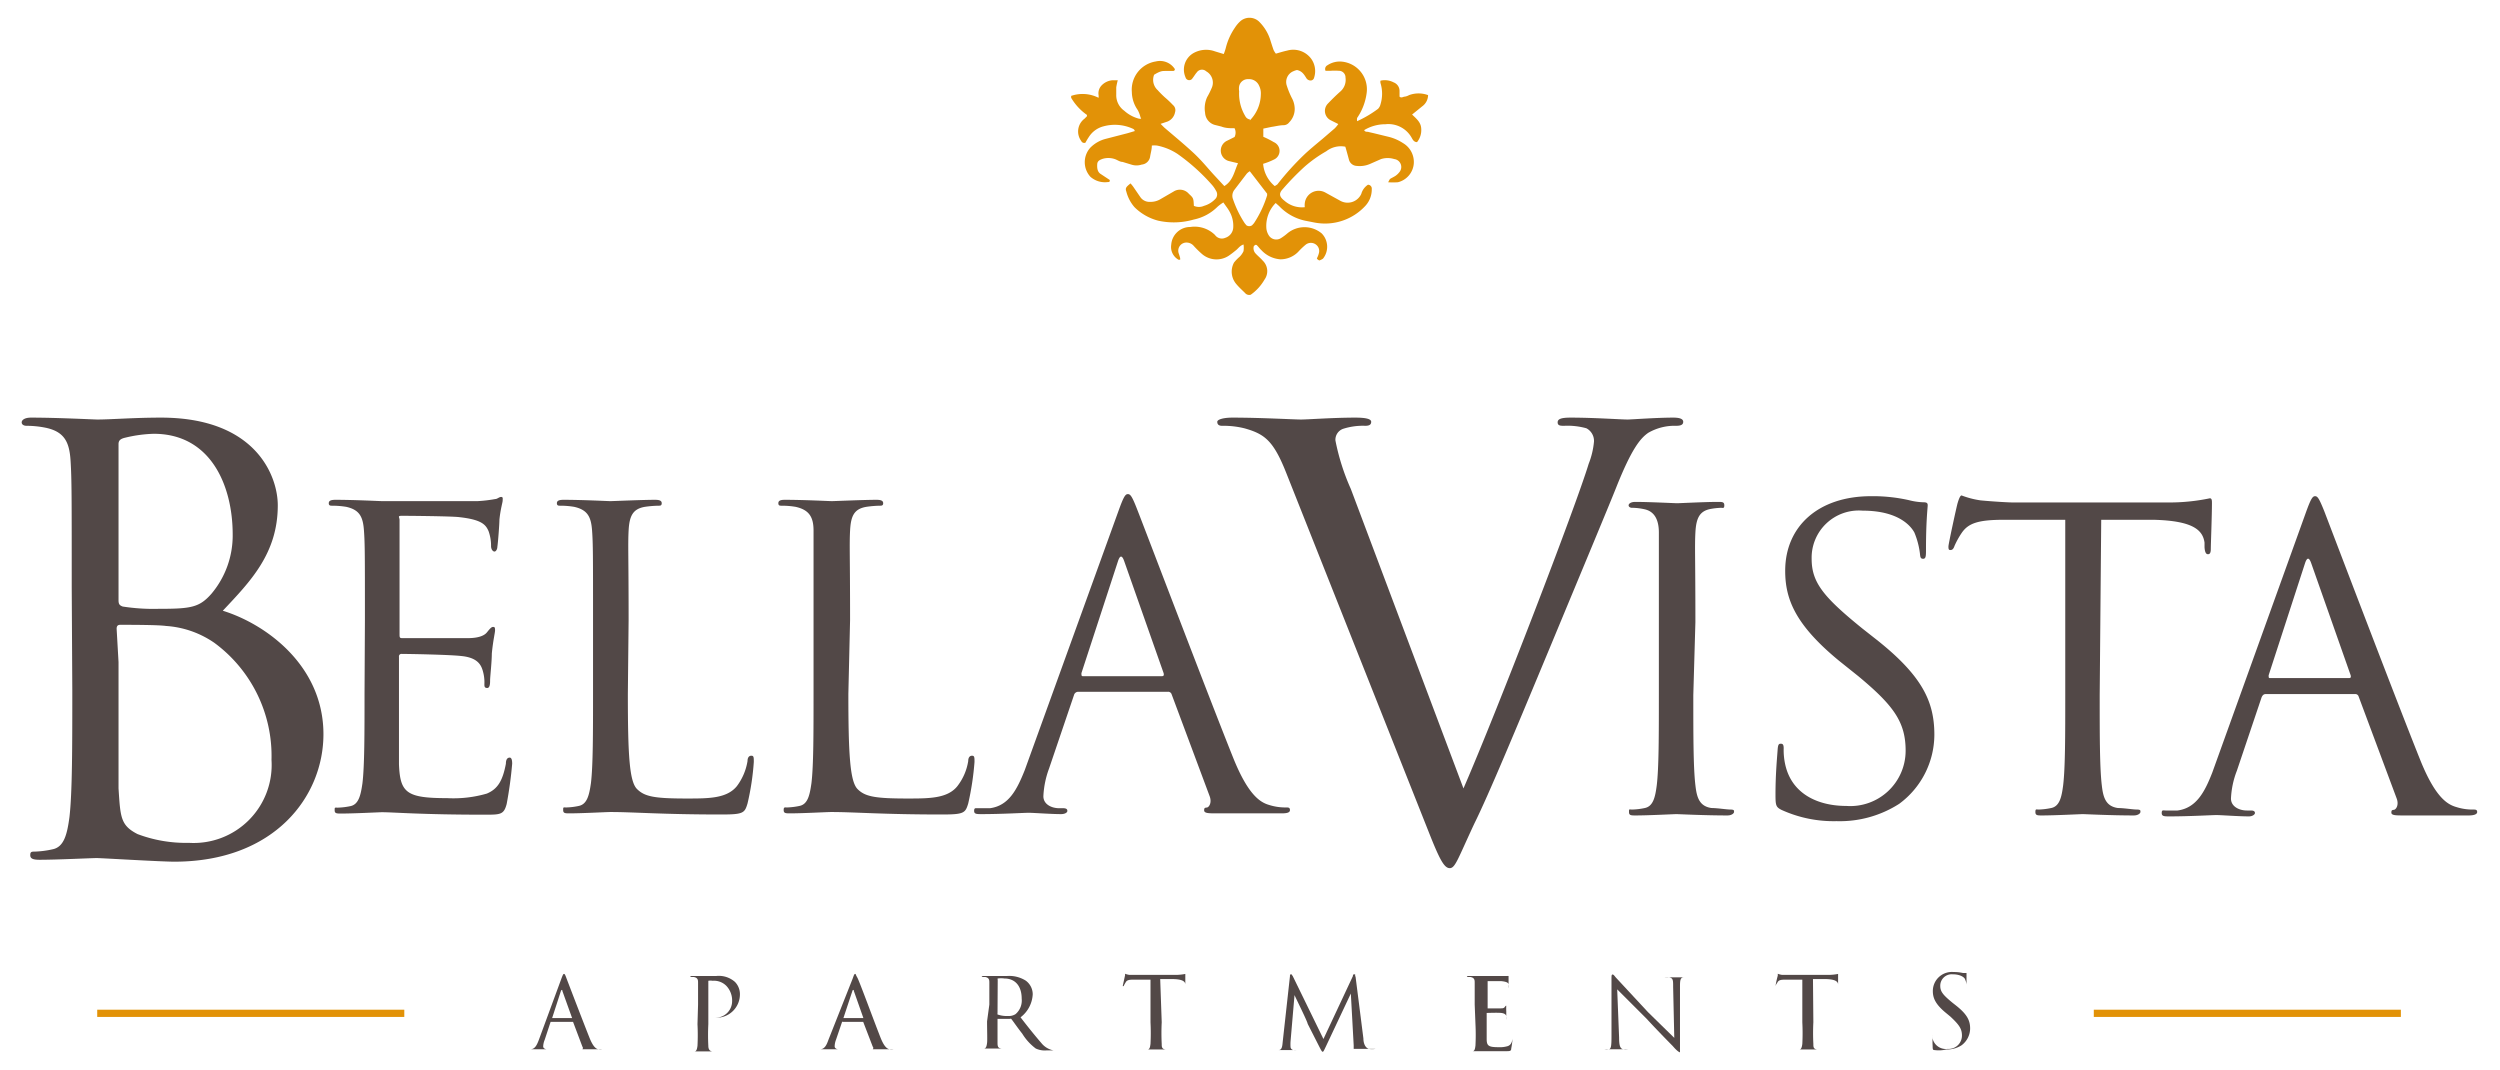 <svg id="logo" xmlns="http://www.w3.org/2000/svg" viewBox="0 0 131.4 56.22"><defs><style>.cls-1{fill:#e29207;}.cls-2{fill:#524847;}</style></defs><path class="cls-1" d="M59.94,6.15a1.44,1.44,0,0,0-.15-.38,1.68,1.68,0,0,1-.3-.93,1.5,1.5,0,0,1,1.26-1.61.93.93,0,0,1,1,.4c0,.11-.09.1-.14.1s-.25,0-.38,0-.25,0-.57.2a.73.73,0,0,0,.19.81,4.78,4.78,0,0,0,.39.39,5.08,5.08,0,0,1,.41.39.35.35,0,0,1,.11.38.65.65,0,0,1-.4.49L61,6.51l.19.19c.5.43,1,.84,1.49,1.29s.77.82,1.15,1.23l.52.56c.46-.28.52-.76.72-1.2l-.46-.11a.57.57,0,0,1-.1-1.08l.38-.19a.53.53,0,0,0,0-.46c-.24,0-.47,0-.7-.09l-.36-.09a.7.7,0,0,1-.49-.63,1.41,1.41,0,0,1,.11-.83,4,4,0,0,0,.23-.46.68.68,0,0,0-.28-.89.33.33,0,0,0-.5.06c-.08.09-.14.2-.22.3a.2.2,0,0,1-.37-.05,1,1,0,0,1,.42-1.27,1.36,1.36,0,0,1,1.13-.09l.46.14a2.55,2.55,0,0,0,.11-.33,3.27,3.27,0,0,1,.48-1.06,1.64,1.64,0,0,1,.3-.35.73.73,0,0,1,1,.07,2.36,2.36,0,0,1,.54.88c.06.19.12.38.19.58a1,1,0,0,0,.12.19c.21-.06.4-.12.59-.16a1.17,1.17,0,0,1,1.26.42,1.11,1.11,0,0,1,.16,1,.19.19,0,0,1-.21.15.27.27,0,0,1-.19-.11c-.12-.19-.22-.38-.5-.44a.94.94,0,0,0-.18.06.61.61,0,0,0-.35.78,4.19,4.19,0,0,0,.29.69,1.23,1.23,0,0,1,.12.5,1,1,0,0,1-.29.72.37.37,0,0,1-.28.15c-.22,0-.43.06-.65.09l-.43.09,0,.43a4.73,4.73,0,0,1,.55.28.5.5,0,0,1,0,.92,3.43,3.43,0,0,1-.56.22A1.7,1.7,0,0,0,67,9.78a1.1,1.1,0,0,0,.14-.09,14.64,14.64,0,0,1,1.45-1.6c.29-.27.61-.53.92-.79l.64-.55a1.55,1.55,0,0,0,.19-.23l-.4-.2a.55.55,0,0,1-.16-.86c.22-.23.44-.45.68-.66a.81.81,0,0,0,.26-.72.35.35,0,0,0-.36-.36,3,3,0,0,0-.42,0h-.27a.22.22,0,0,1,.1-.29,1.17,1.17,0,0,1,.77-.19A1.46,1.46,0,0,1,71.83,4.9a3,3,0,0,1-.5,1.3.46.46,0,0,0,0,.17,5.91,5.91,0,0,0,1.1-.65.51.51,0,0,0,.13-.24,1.91,1.91,0,0,0,0-1.11.27.27,0,0,1,0-.13,1,1,0,0,1,.69.09.48.48,0,0,1,.31.44v.31c.1.09.19,0,.27,0A.65.65,0,0,0,74.06,5a1.44,1.44,0,0,1,1,0,.74.74,0,0,1-.31.59l-.53.43c.21.21.47.4.48.75a1,1,0,0,1-.22.7c-.18,0-.24-.16-.3-.26a1.4,1.4,0,0,0-1.36-.68,2.15,2.15,0,0,0-1.12.31c.06.12.17.07.24.1L72.2,7l.82.2a2.44,2.44,0,0,1,.72.32,1.15,1.15,0,0,1,.57,1.06,1.1,1.1,0,0,1-.84,1,4.32,4.32,0,0,1-.51,0c.05-.08.07-.15.11-.18s.19-.1.28-.16a.91.91,0,0,0,.2-.19.42.42,0,0,0-.27-.69,1.16,1.16,0,0,0-.69,0L72,8.62a1.36,1.36,0,0,1-.69.1.44.44,0,0,1-.41-.33c-.06-.22-.12-.45-.19-.68a1.25,1.25,0,0,0-1,.24,6.94,6.94,0,0,0-1.14.81,14,14,0,0,0-1.14,1.17c-.23.24-.19.41.08.62a1.39,1.39,0,0,0,1.07.34.82.82,0,0,1,0-.21.73.73,0,0,1,1.08-.56l.78.43a.79.79,0,0,0,1.11-.36.84.84,0,0,1,.35-.48.2.2,0,0,1,.2.22,1.27,1.27,0,0,1-.31.86,2.88,2.88,0,0,1-2.68.91l-.51-.1a2.65,2.65,0,0,1-1.37-.77l-.18-.16A1.71,1.71,0,0,0,66.56,12a.84.84,0,0,0,.14.39.46.46,0,0,0,.62.13,2.7,2.7,0,0,0,.34-.25,1.41,1.41,0,0,1,1.81,0,1,1,0,0,1,.07,1.32.63.63,0,0,1-.2.1s-.14-.07-.12-.12a1.17,1.17,0,0,0,.1-.26.42.42,0,0,0-.16-.46.44.44,0,0,0-.52,0,3.78,3.78,0,0,0-.41.39,1.31,1.31,0,0,1-.93.39,1.51,1.51,0,0,1-1-.48c-.09-.08-.16-.19-.25-.27a.1.1,0,0,0-.09,0l-.06.06a.4.4,0,0,0,.1.39c.12.13.26.24.37.37a.76.76,0,0,1,.09,1,2.48,2.48,0,0,1-.72.79.28.28,0,0,1-.3-.09c-.15-.15-.32-.3-.46-.47a1,1,0,0,1-.12-1.13,2.06,2.06,0,0,1,.29-.3,1,1,0,0,0,.21-.3,1.2,1.2,0,0,0,0-.35c-.21.07-.29.23-.42.32a4.5,4.5,0,0,1-.37.28,1.17,1.17,0,0,1-1.37-.08,5.07,5.07,0,0,1-.47-.46.5.5,0,0,0-.33-.16.43.43,0,0,0-.45.56,2.58,2.58,0,0,1,.08.26s0,.06,0,.08h-.09a.77.77,0,0,1-.38-.79,1,1,0,0,1,1-.93,1.53,1.53,0,0,1,1.3.42l0,0a.44.44,0,0,0,.54.15.6.6,0,0,0,.42-.56,1.52,1.52,0,0,0-.19-.81c-.09-.17-.21-.31-.33-.49a2.32,2.32,0,0,0-.3.22,2.48,2.48,0,0,1-1.26.68,3.78,3.78,0,0,1-1.86.06,2.74,2.74,0,0,1-1.25-.71,2,2,0,0,1-.43-.82c-.07-.19,0-.25.22-.43a2.09,2.09,0,0,1,.14.17l.37.54a.58.58,0,0,0,.52.26,1,1,0,0,0,.54-.14l.69-.4a.62.62,0,0,1,.81.12c.24.22.24.23.26.63a.65.65,0,0,0,.53,0,1.31,1.31,0,0,0,.63-.4.35.35,0,0,0,0-.4,1.59,1.59,0,0,0-.18-.27,10.35,10.35,0,0,0-1.84-1.66,3,3,0,0,0-1.08-.44,1.23,1.23,0,0,0-.27,0c0,.21-.06.39-.09.58a.49.49,0,0,1-.44.42.87.87,0,0,1-.55,0L59,8.51c-.15,0-.29-.12-.44-.16a1.06,1.06,0,0,0-.61,0c-.13.05-.27.1-.28.28s0,.38.16.5l.5.33c0,.08,0,.11-.11.11a1.15,1.15,0,0,1-.91-.28,1.14,1.14,0,0,1,0-1.53,1.74,1.74,0,0,1,.8-.46L59.27,7l.37-.11c0-.06-.06-.11-.09-.12A2.27,2.27,0,0,0,58,6.64a1.29,1.29,0,0,0-.77.56,3.4,3.4,0,0,0-.18.3.17.17,0,0,1-.22-.09A.84.84,0,0,1,57,6.24l.13-.13s0,0,0-.07a2.87,2.87,0,0,1-.83-.9s0-.06,0-.1a1.85,1.85,0,0,1,1.44.1.56.56,0,0,0,0-.15.6.6,0,0,1,.17-.51.89.89,0,0,1,.54-.26h.3a3.11,3.11,0,0,0-.08.37c0,.12,0,.25,0,.38a1,1,0,0,0,.42.85,1.85,1.85,0,0,0,.78.42l.11,0ZM65.69,9a.66.66,0,0,0-.17.14l-.65.85a.51.51,0,0,0-.06.49,5.57,5.57,0,0,0,.61,1.25l.09.11a.26.26,0,0,0,.3,0l.1-.11a5.74,5.74,0,0,0,.69-1.46s0-.06,0-.09Zm0-2.67a2,2,0,0,0,.58-1.37.89.89,0,0,0-.09-.45.57.57,0,0,0-.56-.35.47.47,0,0,0-.49.37.81.81,0,0,0,0,.27,2.29,2.29,0,0,0,.32,1.3A.33.33,0,0,0,65.7,6.28Z"/><path class="cls-2" d="M29.52,51.4c.07-.18.09-.21.12-.21s.05,0,.12.19.91,2.38,1.23,3.18c.19.47.34.56.45.59a.59.59,0,0,0,.21,0s.06,0,.06,0-.05,0-.11,0h-.83c-.1,0-.16,0-.16,0s0,0,0,0,.06-.06,0-.14l-.49-1.3a0,0,0,0,0-.05,0H29s0,0-.06,0l-.31.94a1,1,0,0,0-.08.35c0,.1.11.15.2.15h.06s.05,0,.05,0,0,0-.08,0l-.41,0-.6,0c-.07,0-.1,0-.1,0s0,0,.05,0h.15c.25,0,.35-.23.45-.49Zm.55,2.11s0,0,0,0l-.51-1.42c0-.08-.05-.08-.08,0l-.46,1.42s0,0,0,0Z"/><path class="cls-2" d="M36.69,52.8c0-.83,0-1,0-1.14s0-.27-.23-.31h-.18s0,0,0,0,0-.05.08-.05l.6,0,.67,0a1.28,1.28,0,0,1,1,.31.92.92,0,0,1,.26.62,1.23,1.23,0,0,1-1.3,1.26h-.11s-.06,0-.06,0,0,0,.15,0a.87.87,0,0,0,.91-.86,1.12,1.12,0,0,0-.3-.81.91.91,0,0,0-.72-.27.71.71,0,0,0-.23,0s0,0,0,.11v2.17a11.22,11.22,0,0,0,0,1.14c0,.15.05.27.2.29l.24,0s0,0,0,0,0,0-.08,0l-.65,0-.51,0c-.06,0-.08,0-.08,0s0,0,0,0l.16,0c.1,0,.13-.14.15-.29a11.22,11.22,0,0,0,0-1.14Z"/><path class="cls-2" d="M44.83,51.4c.06-.18.08-.21.12-.21s0,0,.11.19.91,2.38,1.23,3.18c.19.47.34.56.46.59a.53.53,0,0,0,.21,0s0,0,0,0,0,0-.11,0h-.82c-.11,0-.16,0-.16,0s0,0,0,0,.07-.06,0-.14l-.5-1.3s0,0,0,0H44.31a.05.05,0,0,0-.05,0l-.32.94a1,1,0,0,0-.07.35c0,.1.11.15.2.15h0s.05,0,.05,0,0,0-.07,0l-.42,0-.59,0c-.07,0-.1,0-.1,0s0,0,0,0h.16c.24,0,.35-.23.44-.49Zm.55,2.11s0,0,0,0l-.5-1.42c0-.08-.06-.08-.08,0l-.47,1.42s0,0,0,0Z"/><path class="cls-2" d="M52,52.8c0-.83,0-1,0-1.14s0-.27-.22-.31h-.18s0,0,0,0,0-.05.09-.05l.59,0,.63,0a1.62,1.62,0,0,1,1,.24.89.89,0,0,1,.37.72,1.62,1.62,0,0,1-.64,1.21c.43.56.79,1,1.1,1.36a1.08,1.08,0,0,0,.64.38h.21a0,0,0,0,1,0,0s0,0-.12,0H55a1.12,1.12,0,0,1-.56-.1,2.79,2.79,0,0,1-.71-.78c-.23-.29-.47-.64-.58-.78a.09.09,0,0,0-.07,0h-.65s0,0,0,0v.13c0,.5,0,.92,0,1.14s.05.27.21.29l.24,0s0,0,0,0,0,0-.09,0l-.65,0-.49,0c-.06,0-.09,0-.09,0s0,0,0,0l.16,0c.11,0,.14-.14.16-.29s0-.64,0-1.14Zm.43.46a.09.09,0,0,0,0,.06,1.43,1.43,0,0,0,.56.08.64.64,0,0,0,.39-.1.94.94,0,0,0,.32-.81c0-.66-.34-1.06-.91-1.06a1.22,1.22,0,0,0-.35,0,.05.05,0,0,0,0,.06Z"/><path class="cls-2" d="M61.06,53.73a11.22,11.22,0,0,0,0,1.14c0,.15,0,.27.21.29l.23,0s0,0,0,0,0,0-.09,0l-.65,0-.52,0s-.08,0-.08,0,0,0,0,0l.16,0c.11,0,.13-.14.15-.29a11.22,11.22,0,0,0,0-1.14V51.49h-.78c-.33,0-.46,0-.54.17a1,1,0,0,0-.09.17s0,0-.05,0,0,0,0,0,.11-.51.12-.55,0-.1,0-.1a1.09,1.09,0,0,0,.23.06l.42,0h2a2.59,2.59,0,0,0,.52-.05s0,0,0,.06,0,.52,0,.58,0,.07,0,.07,0,0,0-.09v-.06c0-.16-.14-.28-.65-.29h-.67Z"/><path class="cls-2" d="M71.66,54.58c0,.19.06.48.29.55a1.07,1.07,0,0,0,.34,0s0,0,0,0,0,0-.12,0-.68,0-.88,0-.14,0-.14,0,0,0,0,0,0-.09,0-.19L71,52.22h0L69.69,55c-.11.23-.13.28-.17.28s-.07-.06-.17-.25l-.62-1.22c0-.1-.63-1.36-.69-1.51h0l-.21,2.45a2.44,2.44,0,0,0,0,.27.18.18,0,0,0,.14.17.92.92,0,0,0,.2,0s0,0,0,0,0,0-.09,0l-.5,0-.44,0c-.05,0-.09,0-.09,0s0,0,0,0h.16c.18,0,.19-.24.21-.44l.38-3.44c0-.06,0-.1.06-.1s0,0,.08.08l1.62,3.32,1.55-3.31c0-.05,0-.09.08-.09s0,0,.06.14Z"/><path class="cls-2" d="M77.51,52.8c0-.83,0-1,0-1.14s0-.27-.23-.31h-.18s0,0,0,0,0-.05.08-.05l.6,0h1.21l.23,0a.15.15,0,0,1,.07,0s0,0,0,.05,0,.1,0,.25,0,.28,0,.35,0,.05,0,.05,0,0,0-.06a.47.47,0,0,0,0-.19c0-.09-.09-.15-.37-.18l-.73,0s0,0,0,.05V53S78,53,78,53h.84c.13,0,.2,0,.25-.07s.06-.07.08-.07,0,0,0,0a2.66,2.66,0,0,0,0,.3c0,.1,0,.3,0,.34s0,.1,0,.1,0,0,0,0a.62.62,0,0,0,0-.18c0-.07-.07-.16-.27-.18s-.67,0-.76,0a0,0,0,0,0,0,0v1.37c0,.36.1.43.62.43a1.43,1.43,0,0,0,.5-.06c.14-.06.2-.16.24-.38,0-.06,0-.08,0-.08s0,.05,0,.08a4.33,4.33,0,0,1-.07.51c0,.14-.08.14-.28.14-.8,0-1.16,0-1.31,0l-.52,0s-.08,0-.08,0,0,0,0,0l.16,0c.11,0,.13-.14.15-.29a11.22,11.22,0,0,0,0-1.14Z"/><path class="cls-2" d="M85.1,54.54c0,.43.06.57.21.61a.93.93,0,0,0,.26,0s0,0,0,0,0,0-.09,0c-.3,0-.51,0-.56,0l-.51,0s-.08,0-.08,0,0,0,0,0a.67.67,0,0,0,.22,0c.13,0,.15-.19.15-.67v-3c0-.2,0-.26.06-.26s.13.12.18.17l1.68,1.81L88,54.55l-.06-2.68c0-.35,0-.46-.21-.5a.87.87,0,0,0-.25,0s0,0,0,0,0,0,.11,0l.55,0,.45,0s.09,0,.09,0,0,0-.06,0h-.12c-.18,0-.2.16-.2.47v3.1c0,.35,0,.37,0,.37s-.1,0-.38-.33c-.06-.06-.82-.83-1.38-1.44L85,52Z"/><path class="cls-2" d="M95.31,53.73a11.22,11.22,0,0,0,0,1.14c0,.15,0,.27.2.29l.24,0s0,0,0,0,0,0-.08,0l-.65,0-.52,0c-.06,0-.08,0-.08,0s0,0,0,0l.16,0c.1,0,.13-.14.15-.29a11.22,11.22,0,0,0,0-1.14V51.49h-.78c-.33,0-.46,0-.54.17a.56.56,0,0,0-.09.17s0,0,0,0,0,0,0,0a4.88,4.88,0,0,1,.12-.55s0-.1,0-.1a.92.92,0,0,0,.23.06l.42,0h2a2.59,2.59,0,0,0,.52-.05s0,0,0,.06,0,.52,0,.58,0,.07,0,.07,0,0,0-.09v-.06c0-.16-.15-.28-.65-.29h-.67Z"/><path class="cls-2" d="M101.66,55.19c-.07,0-.08-.06-.08-.2a4.87,4.87,0,0,1,0-.56c0-.06,0-.09,0-.09s0,0,0,.06a1.56,1.56,0,0,0,0,.2.72.72,0,0,0,.79.53.7.7,0,0,0,.75-.7c0-.36-.15-.57-.61-1l-.23-.19c-.56-.46-.69-.79-.69-1.15a1,1,0,0,1,1.09-1,2.11,2.11,0,0,1,.49.05l.19,0s0,0,0,0,0,.2,0,.56c0,.08,0,.12,0,.12s0,0,0-.07a.77.77,0,0,0-.07-.26c0-.06-.17-.28-.66-.28a.6.6,0,0,0-.65.61c0,.3.15.48.65.89l.14.11c.63.49.78.82.78,1.24a1.11,1.11,0,0,1-.45.88,1.4,1.4,0,0,1-.8.22A1.7,1.7,0,0,1,101.66,55.19Z"/><path class="cls-2" d="M19.18,32.59c0-3.4,0-4-.05-4.7s-.21-1.09-.93-1.25a4.52,4.52,0,0,0-.74-.06c-.09,0-.18,0-.18-.13s.11-.18.35-.18c1,0,2.35.07,2.46.07s4.49,0,5,0a7.37,7.37,0,0,0,.94-.11c.11,0,.2-.11.31-.11s.08.09.08.19-.11.42-.17,1c0,.22-.07,1.18-.11,1.44,0,.11-.07.24-.15.24s-.18-.11-.18-.29a2.29,2.29,0,0,0-.13-.78c-.15-.35-.37-.61-1.55-.74-.37-.05-2.74-.07-3-.07s-.13.07-.13.22v6c0,.15,0,.21.13.21.28,0,3,0,3.46,0s.83-.09,1-.3.24-.29.33-.29.1.05.1.18-.1.5-.17,1.22c0,.43-.09,1.24-.09,1.39s0,.42-.15.42-.15-.09-.15-.2a2.15,2.15,0,0,0-.09-.72c-.09-.3-.28-.68-1.13-.76-.59-.07-2.75-.11-3.12-.11a.13.13,0,0,0-.15.15v1.92c0,.74,0,3.27,0,3.73.06,1.5.39,1.78,2.53,1.78a6.26,6.26,0,0,0,2.09-.24c.57-.24.83-.67,1-1.57,0-.24.09-.32.2-.32s.13.17.13.32a21.27,21.27,0,0,1-.29,2.12c-.15.56-.32.56-1.17.56-3.3,0-4.76-.13-5.39-.13-.11,0-1.48.07-2.13.07-.24,0-.35,0-.35-.17s0-.14.17-.14a3.72,3.72,0,0,0,.66-.08c.43-.09.54-.57.63-1.2.11-.92.11-2.64.11-4.73Z"/><path class="cls-2" d="M33,36.47c0,3.21.08,4.6.48,5s.91.5,2.61.5c1.16,0,2.11,0,2.64-.65A3,3,0,0,0,39.29,40c0-.17.07-.28.2-.28s.13.09.13.33a13.46,13.46,0,0,1-.33,2.18c-.15.5-.21.58-1.37.58-3.14,0-4.58-.13-5.84-.13-.2,0-1.48.07-2.14.07-.23,0-.34,0-.34-.17s0-.14.17-.14a3.5,3.5,0,0,0,.65-.08c.44-.09.55-.57.64-1.2.11-.92.11-2.64.11-4.73V32.59c0-3.4,0-4-.05-4.7s-.22-1.09-.94-1.25a4.35,4.35,0,0,0-.74-.06c-.08,0-.17,0-.17-.13s.11-.18.35-.18c1,0,2.35.07,2.46.07s1.7-.07,2.35-.07c.24,0,.35.05.35.18s-.08.13-.17.13a5.59,5.59,0,0,0-.72.06c-.63.11-.81.48-.85,1.25s0,1.3,0,4.7Z"/><path class="cls-2" d="M44.59,36.47c0,3.21.09,4.6.48,5s.92.5,2.62.5c1.15,0,2.11,0,2.63-.65A2.89,2.89,0,0,0,50.89,40c0-.17.07-.28.2-.28s.13.09.13.33a14.69,14.69,0,0,1-.33,2.18c-.15.5-.22.58-1.37.58-3.14,0-4.58-.13-5.84-.13-.2,0-1.49.07-2.14.07-.24,0-.35,0-.35-.17s.05-.14.18-.14a3.72,3.72,0,0,0,.65-.08c.44-.09.54-.57.63-1.2.11-.92.11-2.64.11-4.73V32.59c0-3.4,0-4,0-4.7s-.22-1.09-.94-1.25a4.35,4.35,0,0,0-.74-.06c-.09,0-.17,0-.17-.13s.1-.18.34-.18c1,0,2.36.07,2.47.07s1.7-.07,2.35-.07c.24,0,.35.05.35.18s-.09.13-.18.13a5.46,5.46,0,0,0-.71.06c-.64.11-.81.48-.85,1.25s0,1.3,0,4.7Z"/><path class="cls-2" d="M58.8,26.82c.26-.72.35-.85.48-.85s.22.11.48.78c.33.83,3.75,9.83,5.08,13.14.79,1.94,1.42,2.29,1.87,2.42a2.83,2.83,0,0,0,.88.13c.13,0,.21,0,.21.14s-.19.17-.43.17-1.92,0-3.42,0c-.42,0-.66,0-.66-.16s.07-.13.16-.15.26-.24.13-.59l-2-5.36a.19.19,0,0,0-.2-.13H56.67a.23.23,0,0,0-.22.17l-1.31,3.86a4.79,4.79,0,0,0-.3,1.46c0,.44.45.63.83.63h.21c.16,0,.22.05.22.14s-.13.17-.33.17c-.52,0-1.46-.07-1.7-.07s-1.43.07-2.46.07c-.28,0-.41,0-.41-.17s.08-.14.19-.14l.64,0c1-.13,1.43-1,1.83-2Zm2.27,8.72c.11,0,.11-.07.09-.16L59.09,29.5q-.17-.49-.33,0l-1.92,5.88c0,.11,0,.16.07.16Z"/><path class="cls-2" d="M3.77,30.87c0-4.8,0-5.66-.06-6.64s-.31-1.54-1.32-1.75a5.1,5.1,0,0,0-1-.1c-.13,0-.25-.06-.25-.18s.15-.25.49-.25c1.38,0,3.32.1,3.48.1.73,0,1.93-.1,3.35-.1,5,0,6.14,3.08,6.14,4.61,0,2.53-1.44,4-2.89,5.54C14,32.81,17,35,17,38.59c0,3.28-2.58,6.7-7.84,6.7-.7,0-3.84-.19-4.08-.19s-2.1.09-3,.09c-.34,0-.49-.06-.49-.24s.06-.19.25-.19a4.94,4.94,0,0,0,.92-.12c.61-.12.77-.8.89-1.69.15-1.29.15-3.72.15-6.67Zm2.46.68c0,.21.06.27.22.33A10.5,10.5,0,0,0,8.32,32c1.73,0,2.16-.07,2.8-.8a4.75,4.75,0,0,0,1.11-3.11c0-2.55-1.14-5.29-4.15-5.29A7.13,7.13,0,0,0,6.6,23c-.27.06-.37.15-.37.34Zm0,3.25c0,2.37,0,6.18,0,6.64.1,1.51.1,1.94,1,2.4a7.2,7.2,0,0,0,2.7.46,4.1,4.1,0,0,0,4.34-4.36,7.38,7.38,0,0,0-3-6.15,5.06,5.06,0,0,0-2.55-.89c-.4-.06-1.94-.06-2.4-.06-.13,0-.19.06-.19.21Z"/><path class="cls-2" d="M76.92,41.44c1.79-4.12,5.91-14.84,6.58-17.06a4.19,4.19,0,0,0,.28-1.17.75.75,0,0,0-.4-.7,3.69,3.69,0,0,0-1.17-.13c-.18,0-.34,0-.34-.18s.19-.25.68-.25c1.23,0,2.64.1,3,.1.19,0,1.51-.1,2.4-.1.34,0,.52.07.52.22s-.12.21-.37.21a2.77,2.77,0,0,0-1.47.37c-.4.28-.86.8-1.69,2.89-.34.86-1.88,4.55-3.45,8.33-1.87,4.49-3.25,7.81-4,9.32-.86,1.84-1,2.34-1.29,2.34s-.53-.44-1.11-1.91L67.61,24.87c-.68-1.72-1.14-2.06-2.21-2.36a4.6,4.6,0,0,0-1.17-.13c-.19,0-.25-.09-.25-.21s.31-.22.8-.22c1.48,0,3.23.1,3.6.1s1.69-.1,2.86-.1c.55,0,.83.07.83.22s-.1.21-.31.21a3.42,3.42,0,0,0-1.17.16.61.61,0,0,0-.4.61A11.69,11.69,0,0,0,71,25.7Z"/><path class="cls-2" d="M89,36.54c0,2.09,0,3.81.11,4.73.07.63.2,1.11.85,1.2.31,0,.79.08,1,.08s.18.07.18.13-.11.18-.35.18c-1.2,0-2.57-.07-2.68-.07s-1.48.07-2.14.07c-.24,0-.35,0-.35-.18s0-.13.18-.13a3.61,3.61,0,0,0,.65-.08c.44-.09.55-.57.63-1.2.11-.92.11-2.64.11-4.73V32.7c0-3.4,0-4,0-4.71s-.26-1.11-.74-1.22a3.09,3.09,0,0,0-.68-.08c-.08,0-.17-.05-.17-.13s.11-.18.35-.18c.72,0,2.09.07,2.2.07s1.48-.07,2.13-.07c.24,0,.35,0,.35.18s-.08.13-.17.13a3.71,3.71,0,0,0-.55.06c-.58.11-.76.48-.8,1.24s0,1.31,0,4.71Z"/><path class="cls-2" d="M93.64,42.57c-.3-.15-.32-.24-.32-.82,0-1.09.09-2,.11-2.31s.06-.35.17-.35.15.06.15.24a3.54,3.54,0,0,0,.07.8c.33,1.62,1.76,2.23,3.22,2.23a2.91,2.91,0,0,0,3.12-2.9c0-1.51-.63-2.38-2.5-3.93l-1-.8c-2.31-1.9-2.83-3.25-2.83-4.73,0-2.33,1.74-3.92,4.51-3.92a8.6,8.6,0,0,1,2,.21,3.39,3.39,0,0,0,.76.11c.18,0,.22.05.22.16s-.09.82-.09,2.31c0,.34,0,.5-.15.5s-.15-.11-.17-.29a4.19,4.19,0,0,0-.29-1.09c-.13-.24-.72-1.15-2.72-1.15a2.48,2.48,0,0,0-2.68,2.53c0,1.24.61,2,2.66,3.66l.61.48c2.57,2,3.18,3.38,3.18,5.12a4.53,4.53,0,0,1-1.85,3.62,5.78,5.78,0,0,1-3.29.91A6.6,6.6,0,0,1,93.64,42.57Z"/><path class="cls-2" d="M110.36,36.54c0,2.09,0,3.81.11,4.73.07.63.2,1.11.85,1.2.31,0,.79.08,1,.08s.18.07.18.13-.11.18-.35.18c-1.2,0-2.57-.07-2.68-.07s-1.48.07-2.14.07c-.24,0-.35,0-.35-.18s.05-.13.18-.13a3.72,3.72,0,0,0,.65-.08c.44-.09.55-.57.63-1.2.11-.92.11-2.64.11-4.73V27.32l-3.22,0c-1.36,0-1.88.18-2.23.7a4.27,4.27,0,0,0-.37.67c-.06.18-.13.22-.22.22s-.1-.06-.1-.19.43-2.1.48-2.27.13-.41.21-.41a4.62,4.62,0,0,0,1,.26c.63.06,1.46.11,1.72.11h8.18a10.35,10.35,0,0,0,2.15-.22c.11,0,.11.13.11.26,0,.65-.06,2.16-.06,2.4s-.07.28-.15.28-.16-.06-.18-.37l0-.24c-.09-.65-.59-1.15-2.68-1.2l-2.75,0Z"/><path class="cls-2" d="M121.2,26.93c.26-.72.35-.85.48-.85s.21.11.48.78c.32.83,3.74,9.83,5.07,13.14.79,1.94,1.42,2.29,1.88,2.42a2.77,2.77,0,0,0,.87.13c.13,0,.22,0,.22.13s-.2.18-.44.18-1.92,0-3.42,0c-.41,0-.65,0-.65-.15s.06-.13.15-.15.26-.24.13-.59l-2-5.36a.18.18,0,0,0-.19-.13h-4.69c-.11,0-.17.06-.22.17l-1.3,3.86a4.56,4.56,0,0,0-.31,1.46c0,.44.46.63.83.63h.22c.15,0,.21.05.21.13s-.13.18-.32.18c-.53,0-1.46-.07-1.7-.07s-1.44.07-2.46.07c-.29,0-.42,0-.42-.18s.09-.13.2-.13l.63,0c1-.13,1.44-1,1.83-2Zm2.26,8.71c.11,0,.11-.06.09-.15l-2.07-5.88q-.17-.49-.33,0l-1.91,5.88c0,.11,0,.15.06.15Z"/><rect class="cls-1" x="5.11" y="53.07" width="16.14" height="0.38"/><rect class="cls-1" x="110.05" y="53.07" width="16.14" height="0.38"/></svg>